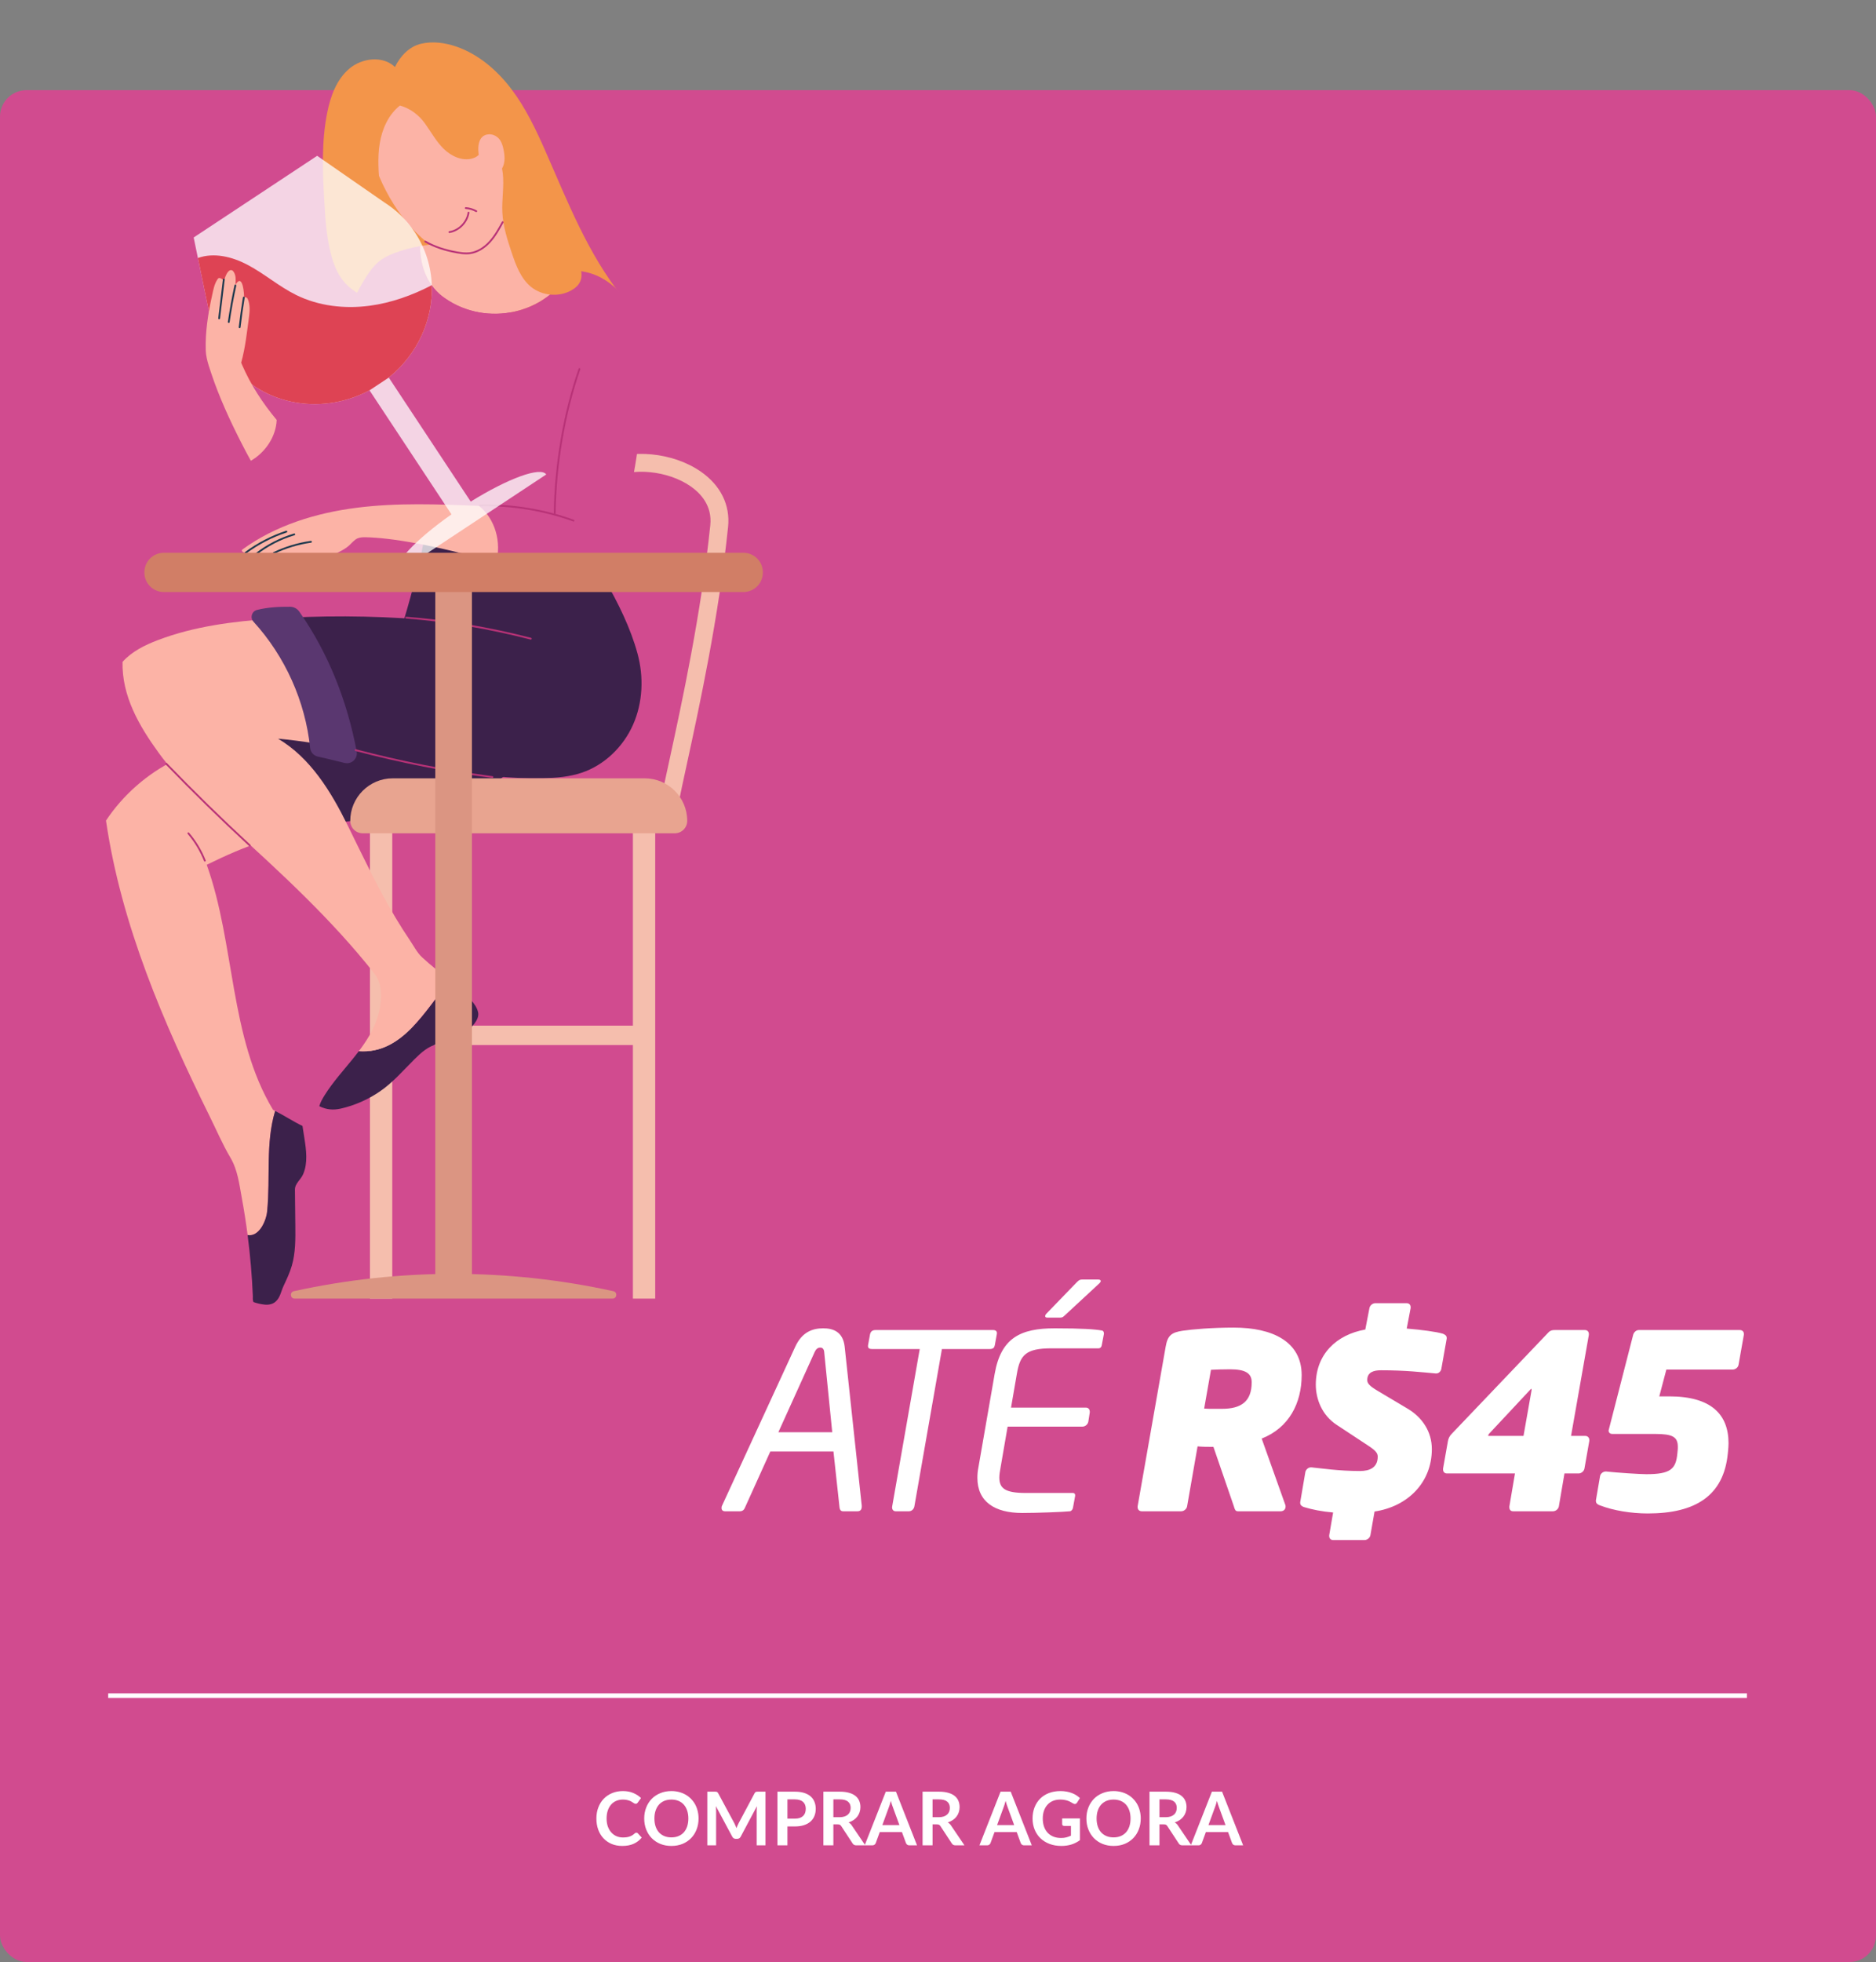 <svg width="354" height="370" viewBox="0 0 354 370" fill="none" xmlns="http://www.w3.org/2000/svg">
<rect x="0" y="0" width="354" height="370" fill="#808080" stroke="none"/>
<rect y="17" width="354" height="353" rx="5" fill="#D14B8F"/>
<path d="M162.608 284.126C162.608 284.08 162.608 283.988 162.608 283.942L159.388 253.95C159.066 251.144 157.226 250.5 155.34 250.5C153.316 250.5 151.338 251.19 150.05 253.996L136.25 283.942C136.158 284.126 136.158 284.264 136.158 284.402C136.158 284.77 136.388 285 136.802 285H139.608C140.16 285 140.436 284.678 140.574 284.31L145.358 273.73H157.272L158.422 284.31C158.468 284.678 158.652 285 159.066 285H161.826C162.378 285 162.608 284.632 162.608 284.126ZM157.042 270.096H146.876L153.73 254.962C153.96 254.456 154.282 254.134 154.788 254.134C155.248 254.134 155.478 254.456 155.524 254.962L157.042 270.096ZM177.74 254.41H186.71C187.446 254.41 187.63 254.134 187.722 253.674L188.09 251.65C188.228 251.006 187.86 250.822 187.354 250.822H165.228C164.722 250.822 164.308 251.006 164.17 251.65L163.802 253.674C163.71 254.272 164.078 254.41 164.584 254.41H173.554L168.356 284.08C168.264 284.54 168.494 285 169 285H171.53C172.036 285 172.45 284.586 172.542 284.08L177.74 254.41ZM208.307 251.466C208.307 251.236 208.215 250.96 207.939 250.914C206.697 250.684 204.213 250.5 199.015 250.5C192.575 250.5 188.895 252.294 187.699 259.056L184.617 276.766C184.479 277.456 184.433 278.1 184.433 278.698C184.433 283.16 187.653 285.322 192.897 285.322C195.611 285.322 200.579 285.138 201.913 285C202.189 284.954 202.419 284.632 202.465 284.356L202.879 282.102C202.879 282.056 202.879 282.01 202.879 281.964C202.879 281.734 202.741 281.55 202.465 281.55H193.587C189.723 281.55 188.573 280.722 188.573 278.652C188.573 278.1 188.665 277.502 188.803 276.766L190.137 269.038H204.259C204.765 269.038 205.271 268.624 205.363 268.118L205.639 266.37C205.639 266.324 205.639 266.278 205.639 266.232C205.639 265.772 205.363 265.45 204.903 265.45H190.781L191.885 259.056C192.483 255.56 193.541 254.272 198.417 254.272H207.295C207.617 254.272 207.847 254.042 207.893 253.72L208.307 251.558C208.307 251.512 208.307 251.466 208.307 251.466ZM207.709 241.576C207.709 241.392 207.525 241.3 207.249 241.3H204.213C203.661 241.3 203.523 241.484 203.017 241.99L197.497 247.694C197.313 247.878 197.221 248.062 197.221 248.2C197.221 248.384 197.359 248.476 197.589 248.476H200.073C200.579 248.476 200.717 248.246 201.223 247.786L207.479 241.99C207.663 241.806 207.709 241.668 207.709 241.576ZM245.623 259.332C245.623 252.984 240.103 250.362 232.789 250.362C228.695 250.362 225.015 250.684 223.129 250.96C221.105 251.282 220.323 251.788 219.955 253.996L214.665 284.08C214.665 284.126 214.665 284.172 214.665 284.218C214.665 284.678 214.987 285 215.447 285H222.899C223.405 285 223.911 284.586 224.003 284.08L225.981 272.764C226.993 272.856 227.959 272.856 228.971 272.856L232.835 284.08C232.973 284.54 233.065 285 233.571 285H241.667C242.219 285 242.587 284.632 242.587 284.126C242.587 284.034 242.587 283.896 242.541 283.804L238.079 271.292C243.231 269.268 245.623 264.622 245.623 259.332ZM236.193 260.666C236.193 264.3 234.215 265.68 230.581 265.68C229.983 265.68 229.385 265.68 228.833 265.68C228.281 265.68 227.729 265.68 227.223 265.634L228.511 258.32C229.293 258.274 230.857 258.228 232.099 258.228C234.997 258.228 236.193 258.964 236.193 260.666ZM272.994 252.294C272.994 251.88 272.626 251.65 272.258 251.512C271.016 251.144 268.256 250.776 265.45 250.546L266.186 246.682C266.186 246.636 266.186 246.544 266.186 246.498C266.186 246.084 265.91 245.762 265.45 245.762H259.516C259.01 245.762 258.504 246.176 258.412 246.682L257.63 250.73C252.156 251.696 248.292 255.422 248.292 261.126C248.292 263.886 249.488 266.922 252.248 268.716L258.182 272.626C259.516 273.5 259.976 274.006 259.976 274.696C259.976 276.766 258.458 277.41 256.618 277.41C252.662 277.41 249.35 276.904 247.464 276.72C247.418 276.72 247.418 276.72 247.372 276.72C246.866 276.72 246.406 277.134 246.314 277.64L245.348 283.298C245.348 283.344 245.348 283.39 245.348 283.436C245.348 283.85 245.67 284.08 246.084 284.218C247.602 284.678 249.396 285.046 251.558 285.23L250.822 289.508C250.822 289.554 250.822 289.6 250.822 289.692C250.822 290.106 251.098 290.428 251.558 290.428H257.492C257.998 290.428 258.504 290.014 258.596 289.508L259.378 285.046C265.588 284.126 270.188 279.618 270.188 273.27C270.188 270.004 268.394 267.29 265.588 265.634L260.022 262.322C258.458 261.402 257.998 260.896 257.998 260.252C257.998 258.734 259.286 258.412 260.574 258.412C265.266 258.412 268.302 258.78 270.924 259.01C270.97 259.01 270.97 259.01 271.016 259.01C271.476 259.01 271.89 258.642 271.982 258.136L272.994 252.432C272.994 252.386 272.994 252.34 272.994 252.294ZM299.905 271.568C299.905 271.108 299.583 270.786 299.123 270.786H296.455L299.813 251.742C299.813 251.696 299.813 251.65 299.813 251.558C299.813 251.144 299.537 250.822 299.077 250.822H293.419C292.959 250.822 292.591 250.868 292.223 251.236L273.961 270.372C273.547 270.786 273.317 271.246 273.225 271.752L272.305 276.95C272.305 276.996 272.305 277.042 272.305 277.134C272.305 277.548 272.581 277.87 273.041 277.87H285.875L284.817 284.08C284.817 284.126 284.817 284.218 284.817 284.264C284.817 284.678 285.047 285 285.507 285H293.051C293.557 285 294.063 284.586 294.155 284.08L295.213 277.87H297.881C298.387 277.87 298.893 277.456 298.985 276.95L299.905 271.706C299.905 271.66 299.905 271.614 299.905 271.568ZM289.003 262.092C289.003 262.138 289.003 262.138 289.003 262.184L287.485 270.786H280.861C280.815 270.786 280.815 270.786 280.815 270.74C280.815 270.648 280.907 270.464 280.999 270.372L288.911 261.908C288.911 261.908 288.911 261.908 288.957 261.908C289.003 261.908 289.003 262 289.003 262.092ZM329.069 251.558C329.069 251.098 328.747 250.822 328.287 250.822H309.243C308.737 250.822 308.323 251.236 308.185 251.696L303.585 269.59C303.585 269.636 303.539 269.728 303.539 269.774C303.539 270.142 303.815 270.418 304.229 270.418H312.279C315.637 270.418 316.603 270.97 316.603 272.856C316.603 273.086 316.603 273.362 316.557 273.684L316.511 274.144C316.235 277.042 315.223 278.008 310.669 278.008C309.473 278.008 305.195 277.732 303.079 277.502C303.033 277.502 303.033 277.502 302.987 277.502C302.527 277.502 302.021 277.87 301.929 278.376L301.147 282.93C301.147 282.976 301.147 283.022 301.147 283.068C301.147 283.528 301.515 283.758 301.929 283.896C304.459 284.862 307.771 285.414 310.945 285.414C320.007 285.414 325.251 282.01 326.033 274.144L326.079 273.684C326.125 273.178 326.171 272.672 326.171 272.166C326.171 266.738 322.905 263.334 314.993 263.334H313.107L314.441 258.274H326.953C327.459 258.274 327.965 257.906 328.057 257.4L329.069 251.696C329.069 251.65 329.069 251.604 329.069 251.558Z" fill="white"/>
<path d="M120.078 345.613C120.181 345.613 120.272 345.653 120.351 345.732L121.093 346.537C120.682 347.046 120.176 347.435 119.574 347.706C118.977 347.977 118.258 348.112 117.418 348.112C116.667 348.112 115.99 347.984 115.388 347.727C114.791 347.47 114.28 347.113 113.855 346.656C113.43 346.199 113.104 345.653 112.875 345.018C112.651 344.383 112.539 343.69 112.539 342.939C112.539 342.178 112.66 341.483 112.903 340.853C113.146 340.218 113.486 339.672 113.925 339.215C114.368 338.758 114.896 338.403 115.507 338.151C116.118 337.894 116.795 337.766 117.537 337.766C118.274 337.766 118.928 337.887 119.497 338.13C120.071 338.373 120.559 338.69 120.96 339.082L120.33 339.957C120.293 340.013 120.244 340.062 120.183 340.104C120.127 340.146 120.048 340.167 119.945 340.167C119.875 340.167 119.803 340.148 119.728 340.111C119.653 340.069 119.572 340.02 119.483 339.964C119.394 339.903 119.292 339.838 119.175 339.768C119.058 339.698 118.923 339.635 118.769 339.579C118.615 339.518 118.435 339.469 118.23 339.432C118.029 339.39 117.796 339.369 117.53 339.369C117.077 339.369 116.662 339.451 116.284 339.614C115.911 339.773 115.589 340.006 115.318 340.314C115.047 340.617 114.837 340.991 114.688 341.434C114.539 341.873 114.464 342.374 114.464 342.939C114.464 343.508 114.543 344.015 114.702 344.458C114.865 344.901 115.085 345.275 115.36 345.578C115.635 345.881 115.96 346.115 116.333 346.278C116.706 346.437 117.108 346.516 117.537 346.516C117.794 346.516 118.025 346.502 118.23 346.474C118.44 346.446 118.631 346.402 118.804 346.341C118.981 346.28 119.147 346.203 119.301 346.11C119.46 346.012 119.616 345.893 119.77 345.753C119.817 345.711 119.866 345.678 119.917 345.655C119.968 345.627 120.022 345.613 120.078 345.613ZM131.817 342.939C131.817 343.681 131.693 344.369 131.446 345.004C131.203 345.634 130.858 346.18 130.41 346.642C129.962 347.104 129.423 347.466 128.793 347.727C128.163 347.984 127.463 348.112 126.693 348.112C125.928 348.112 125.23 347.984 124.6 347.727C123.97 347.466 123.429 347.104 122.976 346.642C122.528 346.18 122.18 345.634 121.933 345.004C121.686 344.369 121.562 343.681 121.562 342.939C121.562 342.197 121.686 341.511 121.933 340.881C122.18 340.246 122.528 339.698 122.976 339.236C123.429 338.774 123.97 338.415 124.6 338.158C125.23 337.897 125.928 337.766 126.693 337.766C127.206 337.766 127.689 337.827 128.142 337.948C128.595 338.065 129.01 338.233 129.388 338.452C129.766 338.667 130.104 338.93 130.403 339.243C130.706 339.551 130.963 339.896 131.173 340.279C131.383 340.662 131.542 341.077 131.649 341.525C131.761 341.973 131.817 342.444 131.817 342.939ZM129.892 342.939C129.892 342.384 129.817 341.887 129.668 341.448C129.519 341.005 129.306 340.629 129.031 340.321C128.756 340.013 128.42 339.777 128.023 339.614C127.631 339.451 127.188 339.369 126.693 339.369C126.198 339.369 125.753 339.451 125.356 339.614C124.964 339.777 124.628 340.013 124.348 340.321C124.073 340.629 123.86 341.005 123.711 341.448C123.562 341.887 123.487 342.384 123.487 342.939C123.487 343.494 123.562 343.994 123.711 344.437C123.86 344.876 124.073 345.249 124.348 345.557C124.628 345.86 124.964 346.094 125.356 346.257C125.753 346.42 126.198 346.502 126.693 346.502C127.188 346.502 127.631 346.42 128.023 346.257C128.42 346.094 128.756 345.86 129.031 345.557C129.306 345.249 129.519 344.876 129.668 344.437C129.817 343.994 129.892 343.494 129.892 342.939ZM144.447 337.878V348H142.788V341.462C142.788 341.201 142.802 340.918 142.83 340.615L139.771 346.362C139.626 346.637 139.404 346.775 139.106 346.775H138.84C138.541 346.775 138.319 346.637 138.175 346.362L135.081 340.594C135.095 340.748 135.106 340.9 135.116 341.049C135.125 341.198 135.13 341.336 135.13 341.462V348H133.471V337.878H134.892C134.976 337.878 135.048 337.88 135.109 337.885C135.169 337.89 135.223 337.901 135.27 337.92C135.321 337.939 135.365 337.969 135.403 338.011C135.445 338.053 135.484 338.109 135.522 338.179L138.553 343.8C138.632 343.949 138.704 344.103 138.77 344.262C138.84 344.421 138.907 344.584 138.973 344.752C139.038 344.579 139.106 344.414 139.176 344.255C139.246 344.092 139.32 343.935 139.4 343.786L142.389 338.179C142.426 338.109 142.466 338.053 142.508 338.011C142.55 337.969 142.594 337.939 142.641 337.92C142.692 337.901 142.748 337.89 142.809 337.885C142.869 337.88 142.942 337.878 143.026 337.878H144.447ZM149.995 342.967C150.34 342.967 150.641 342.925 150.898 342.841C151.155 342.752 151.367 342.629 151.535 342.47C151.708 342.307 151.836 342.111 151.92 341.882C152.004 341.649 152.046 341.39 152.046 341.105C152.046 340.834 152.004 340.589 151.92 340.37C151.836 340.151 151.71 339.964 151.542 339.81C151.374 339.656 151.162 339.539 150.905 339.46C150.648 339.376 150.345 339.334 149.995 339.334H148.588V342.967H149.995ZM149.995 337.878C150.672 337.878 151.257 337.957 151.752 338.116C152.247 338.275 152.655 338.496 152.977 338.781C153.299 339.066 153.537 339.406 153.691 339.803C153.85 340.2 153.929 340.634 153.929 341.105C153.929 341.595 153.847 342.045 153.684 342.456C153.521 342.862 153.276 343.212 152.949 343.506C152.622 343.8 152.212 344.029 151.717 344.192C151.227 344.355 150.653 344.437 149.995 344.437H148.588V348H146.705V337.878H149.995ZM158.432 342.694C158.787 342.694 159.095 342.65 159.356 342.561C159.622 342.472 159.839 342.351 160.007 342.197C160.18 342.038 160.308 341.852 160.392 341.637C160.476 341.422 160.518 341.187 160.518 340.93C160.518 340.417 160.348 340.022 160.007 339.747C159.671 339.472 159.155 339.334 158.46 339.334H157.256V342.694H158.432ZM163.276 348H161.575C161.253 348 161.02 347.874 160.875 347.622L158.747 344.381C158.668 344.26 158.579 344.173 158.481 344.122C158.388 344.071 158.248 344.045 158.061 344.045H157.256V348H155.373V337.878H158.46C159.146 337.878 159.734 337.95 160.224 338.095C160.719 338.235 161.122 338.433 161.435 338.69C161.752 338.947 161.986 339.255 162.135 339.614C162.284 339.969 162.359 340.361 162.359 340.79C162.359 341.131 162.308 341.453 162.205 341.756C162.107 342.059 161.962 342.335 161.771 342.582C161.584 342.829 161.351 343.046 161.071 343.233C160.796 343.42 160.481 343.567 160.126 343.674C160.247 343.744 160.359 343.828 160.462 343.926C160.565 344.019 160.658 344.131 160.742 344.262L163.276 348ZM169.717 344.178L168.485 340.811C168.425 340.662 168.362 340.484 168.296 340.279C168.231 340.074 168.166 339.852 168.1 339.614C168.04 339.852 167.977 340.076 167.911 340.286C167.846 340.491 167.783 340.671 167.722 340.825L166.497 344.178H169.717ZM173.042 348H171.586C171.423 348 171.29 347.96 171.187 347.881C171.085 347.797 171.008 347.694 170.956 347.573L170.2 345.508H166.007L165.251 347.573C165.214 347.68 165.142 347.778 165.034 347.867C164.927 347.956 164.794 348 164.635 348H163.165L167.148 337.878H169.066L173.042 348ZM177.149 342.694C177.504 342.694 177.812 342.65 178.073 342.561C178.339 342.472 178.556 342.351 178.724 342.197C178.897 342.038 179.025 341.852 179.109 341.637C179.193 341.422 179.235 341.187 179.235 340.93C179.235 340.417 179.065 340.022 178.724 339.747C178.388 339.472 177.872 339.334 177.177 339.334H175.973V342.694H177.149ZM181.993 348H180.292C179.97 348 179.737 347.874 179.592 347.622L177.464 344.381C177.385 344.26 177.296 344.173 177.198 344.122C177.105 344.071 176.965 344.045 176.778 344.045H175.973V348H174.09V337.878H177.177C177.863 337.878 178.451 337.95 178.941 338.095C179.436 338.235 179.839 338.433 180.152 338.69C180.469 338.947 180.703 339.255 180.852 339.614C181.001 339.969 181.076 340.361 181.076 340.79C181.076 341.131 181.025 341.453 180.922 341.756C180.824 342.059 180.679 342.335 180.488 342.582C180.301 342.829 180.068 343.046 179.788 343.233C179.513 343.42 179.198 343.567 178.843 343.674C178.964 343.744 179.076 343.828 179.179 343.926C179.282 344.019 179.375 344.131 179.459 344.262L181.993 348ZM191.373 344.178L190.141 340.811C190.081 340.662 190.018 340.484 189.952 340.279C189.887 340.074 189.822 339.852 189.756 339.614C189.696 339.852 189.633 340.076 189.567 340.286C189.502 340.491 189.439 340.671 189.378 340.825L188.153 344.178H191.373ZM194.698 348H193.242C193.079 348 192.946 347.96 192.843 347.881C192.741 347.797 192.664 347.694 192.612 347.573L191.856 345.508H187.663L186.907 347.573C186.87 347.68 186.798 347.778 186.69 347.867C186.583 347.956 186.45 348 186.291 348H184.821L188.804 337.878H190.722L194.698 348ZM203.789 342.925V347.02C203.276 347.398 202.728 347.676 202.144 347.853C201.566 348.026 200.945 348.112 200.282 348.112C199.456 348.112 198.707 347.984 198.035 347.727C197.368 347.47 196.796 347.113 196.32 346.656C195.849 346.199 195.485 345.653 195.228 345.018C194.972 344.383 194.843 343.69 194.843 342.939C194.843 342.178 194.967 341.481 195.214 340.846C195.462 340.211 195.812 339.665 196.264 339.208C196.722 338.751 197.275 338.396 197.923 338.144C198.572 337.892 199.3 337.766 200.107 337.766C200.518 337.766 200.901 337.799 201.255 337.864C201.615 337.929 201.946 338.02 202.249 338.137C202.557 338.249 202.837 338.387 203.089 338.55C203.341 338.713 203.572 338.893 203.782 339.089L203.243 339.943C203.159 340.078 203.05 340.162 202.914 340.195C202.779 340.223 202.632 340.188 202.473 340.09C202.319 340.001 202.165 339.913 202.011 339.824C201.857 339.735 201.685 339.658 201.493 339.593C201.307 339.528 201.094 339.474 200.856 339.432C200.623 339.39 200.352 339.369 200.044 339.369C199.545 339.369 199.092 339.453 198.686 339.621C198.285 339.789 197.942 340.029 197.657 340.342C197.373 340.655 197.153 341.03 196.999 341.469C196.845 341.908 196.768 342.398 196.768 342.939C196.768 343.518 196.85 344.036 197.013 344.493C197.181 344.946 197.415 345.331 197.713 345.648C198.017 345.961 198.381 346.201 198.805 346.369C199.23 346.532 199.704 346.614 200.226 346.614C200.6 346.614 200.933 346.574 201.227 346.495C201.521 346.416 201.808 346.308 202.088 346.173V344.339H200.814C200.693 344.339 200.597 344.306 200.527 344.241C200.462 344.171 200.429 344.087 200.429 343.989V342.925H203.789ZM215.257 342.939C215.257 343.681 215.133 344.369 214.886 345.004C214.643 345.634 214.298 346.18 213.85 346.642C213.402 347.104 212.863 347.466 212.233 347.727C211.603 347.984 210.903 348.112 210.133 348.112C209.367 348.112 208.67 347.984 208.04 347.727C207.41 347.466 206.868 347.104 206.416 346.642C205.968 346.18 205.62 345.634 205.373 345.004C205.125 344.369 205.002 343.681 205.002 342.939C205.002 342.197 205.125 341.511 205.373 340.881C205.62 340.246 205.968 339.698 206.416 339.236C206.868 338.774 207.41 338.415 208.04 338.158C208.67 337.897 209.367 337.766 210.133 337.766C210.646 337.766 211.129 337.827 211.582 337.948C212.034 338.065 212.45 338.233 212.828 338.452C213.206 338.667 213.544 338.93 213.843 339.243C214.146 339.551 214.403 339.896 214.613 340.279C214.823 340.662 214.981 341.077 215.089 341.525C215.201 341.973 215.257 342.444 215.257 342.939ZM213.332 342.939C213.332 342.384 213.257 341.887 213.108 341.448C212.958 341.005 212.746 340.629 212.471 340.321C212.195 340.013 211.859 339.777 211.463 339.614C211.071 339.451 210.627 339.369 210.133 339.369C209.638 339.369 209.192 339.451 208.796 339.614C208.404 339.777 208.068 340.013 207.788 340.321C207.512 340.629 207.3 341.005 207.151 341.448C207.001 341.887 206.927 342.384 206.927 342.939C206.927 343.494 207.001 343.994 207.151 344.437C207.3 344.876 207.512 345.249 207.788 345.557C208.068 345.86 208.404 346.094 208.796 346.257C209.192 346.42 209.638 346.502 210.133 346.502C210.627 346.502 211.071 346.42 211.463 346.257C211.859 346.094 212.195 345.86 212.471 345.557C212.746 345.249 212.958 344.876 213.108 344.437C213.257 343.994 213.332 343.494 213.332 342.939ZM219.969 342.694C220.324 342.694 220.632 342.65 220.893 342.561C221.159 342.472 221.376 342.351 221.544 342.197C221.717 342.038 221.845 341.852 221.929 341.637C222.013 341.422 222.055 341.187 222.055 340.93C222.055 340.417 221.885 340.022 221.544 339.747C221.208 339.472 220.693 339.334 219.997 339.334H218.793V342.694H219.969ZM224.813 348H223.112C222.79 348 222.557 347.874 222.412 347.622L220.284 344.381C220.205 344.26 220.116 344.173 220.018 344.122C219.925 344.071 219.785 344.045 219.598 344.045H218.793V348H216.91V337.878H219.997C220.683 337.878 221.271 337.95 221.761 338.095C222.256 338.235 222.66 338.433 222.972 338.69C223.29 338.947 223.523 339.255 223.672 339.614C223.822 339.969 223.896 340.361 223.896 340.79C223.896 341.131 223.845 341.453 223.742 341.756C223.644 342.059 223.5 342.335 223.308 342.582C223.122 342.829 222.888 343.046 222.608 343.233C222.333 343.42 222.018 343.567 221.663 343.674C221.785 343.744 221.897 343.828 221.999 343.926C222.102 344.019 222.195 344.131 222.279 344.262L224.813 348ZM231.254 344.178L230.022 340.811C229.962 340.662 229.899 340.484 229.833 340.279C229.768 340.074 229.703 339.852 229.637 339.614C229.577 339.852 229.514 340.076 229.448 340.286C229.383 340.491 229.32 340.671 229.259 340.825L228.034 344.178H231.254ZM234.579 348H233.123C232.96 348 232.827 347.96 232.724 347.881C232.622 347.797 232.545 347.694 232.493 347.573L231.737 345.508H227.544L226.788 347.573C226.751 347.68 226.679 347.778 226.571 347.867C226.464 347.956 226.331 348 226.172 348H224.702L228.685 337.878H230.603L234.579 348Z" fill="white"/>
<line x1="20.415" y1="319.778" x2="329.648" y2="319.778" stroke="white" stroke-width="0.871"/>
<g clip-path="url(#clip0)">
<path d="M75.043 120.679C79.25 121.923 83.659 122.479 88.043 122.32C88.307 122.31 88.601 122.284 88.775 122.086C88.892 121.952 88.927 121.766 88.959 121.589C89.938 115.931 90.492 110.2 90.616 104.46C90.628 103.922 90.628 103.354 90.352 102.891C90.087 102.447 89.612 102.177 89.148 101.951C87.143 100.969 84.318 99.983 82.041 100.281C79.85 100.568 79.913 102.624 79.495 104.465C78.254 109.932 76.767 115.344 75.043 120.679Z" fill="#3C214B"/>
<path d="M126.406 152.756C126.296 152.756 126.184 152.746 126.073 152.723C125.16 152.54 124.567 151.652 124.75 150.738C125.142 148.776 125.674 146.327 126.289 143.49C128.679 132.482 132.291 115.845 134.031 99.026C134.409 95.375 132.221 93.034 130.32 91.713C126.057 88.749 119.366 88.085 115.089 90.201C114.253 90.614 113.241 90.271 112.828 89.436C112.416 88.6 112.758 87.588 113.593 87.175C118.959 84.521 126.978 85.28 132.246 88.941C135.988 91.541 137.814 95.246 137.387 99.372C135.627 116.378 131.993 133.123 129.586 144.205C128.974 147.026 128.445 149.464 128.057 151.398C127.898 152.201 127.194 152.756 126.406 152.756Z" fill="#F5BEAD"/>
<path d="M74.018 153.825H69.811V244.896H74.018V153.825Z" fill="#F5BEAD"/>
<path d="M123.637 153.825H119.429V244.896H123.637V153.825Z" fill="#F5BEAD"/>
<path d="M121.055 193.419H71.915V197.076H121.055V193.419Z" fill="#F5BEAD"/>
<path d="M56.413 134.797C54.916 135.095 53.394 135.59 52.296 136.65C51.104 137.801 50.558 139.505 50.533 141.162C50.508 142.82 50.957 144.448 51.509 146.011C52.342 148.363 53.468 150.694 55.336 152.348C58.177 154.862 62.316 155.412 66.067 154.845C69.818 154.279 73.34 152.742 76.93 151.515C80.554 150.277 84.284 149.349 88.066 148.742C90.388 148.37 92.845 148.074 94.73 146.669C95.255 146.278 95.737 145.783 95.931 145.158C96.224 144.213 95.782 143.164 95.073 142.473C94.365 141.782 93.431 141.381 92.514 141.011C88.035 139.201 82.953 137.111 78.094 136.736C76.488 136.612 74.917 136.734 73.322 136.423C70.665 135.906 68.101 135.068 65.41 134.687C62.427 134.267 59.379 134.205 56.413 134.797Z" fill="#3C214B"/>
<path d="M67.707 198.248C67.368 198.696 67.021 199.137 66.669 199.571C64.818 201.859 62.822 204.046 61.258 206.538C60.849 207.189 60.468 207.867 60.248 208.604C61.565 209.275 62.876 209.387 64.318 209.06C66.953 208.461 69.467 207.349 71.693 205.82C74.189 204.106 76.046 201.904 78.178 199.788C79.52 198.455 80.809 197.296 82.676 196.841C84.605 196.37 86.587 195.857 88.101 194.495C88.991 193.695 90.361 192.426 90.248 191.112C90.241 191.023 90.227 190.935 90.205 190.847C89.797 189.171 88.211 187.974 87.036 186.849C86.334 186.178 85.601 185.542 84.857 184.918C80.139 190.645 75.866 198.816 67.707 198.248Z" fill="#3C214B"/>
<path d="M120.298 123.249C118.993 118.459 116.648 113.706 114.165 109.407C104.951 109.289 95.736 109.17 86.522 109.052C85.668 109.04 84.761 109.044 84.036 109.495C83.311 109.946 83.311 110.772 83.491 111.608C83.885 113.431 83.771 115.361 83.164 117.125C73.509 116.235 64.065 115.994 54.435 116.496C60.097 123.705 64.078 132.344 65.934 141.358C78.142 143.763 90.234 147.08 102.63 146.759C105.033 146.697 107.46 146.492 109.74 145.73C114.07 144.285 117.618 140.828 119.463 136.653C121.307 132.478 121.499 127.653 120.298 123.249Z" fill="#3C214B"/>
<path d="M51.379 116.677C44.041 117.177 36.645 118.101 29.773 120.722C27.316 121.66 24.873 122.859 23.123 124.823C22.989 131.25 26.198 136.827 29.983 142.024C33.766 147.222 38.605 151.54 43.369 155.859C52.954 164.548 62.72 173.515 70.727 183.703C72.42 185.858 71.981 189.638 71.184 192.041C70.433 194.303 69.151 196.339 67.707 198.246C75.866 198.814 80.138 190.643 84.857 184.915C83.102 183.443 81.279 182.053 79.608 180.494C78.686 179.633 78.043 178.344 77.327 177.291C76.407 175.939 75.533 174.556 74.693 173.153C71.31 167.501 68.503 161.533 65.594 155.63C62.461 149.273 58.57 142.905 52.466 139.304C56.984 139.717 61.466 140.476 65.933 141.355C64.076 132.341 60.096 123.702 54.434 116.493C53.418 116.549 52.4 116.607 51.379 116.677Z" fill="#FCB3A6"/>
<path d="M67.307 141.7C65.511 132.233 62.007 123.239 56.477 115.339C56.079 114.773 55.434 114.432 54.742 114.425C52.707 114.408 50.474 114.515 48.485 115.028C47.505 115.281 47.146 116.49 47.829 117.237C53.797 123.77 57.609 132.25 58.521 141.051C58.604 141.852 59.194 142.511 59.981 142.68C61.667 143.042 63.35 143.486 65.035 143.883C66.36 144.195 67.562 143.039 67.307 141.7Z" fill="#5A3770"/>
<path d="M50.418 228.375C51.041 221.995 50.086 215.616 51.919 209.502C51.79 209.436 51.661 209.373 51.533 209.312C47.373 202.42 45.6 194.56 44.178 186.638C42.755 178.715 41.716 170.664 39.012 163.081C42.6 161.336 46.199 159.703 50.015 158.535C49.074 154.649 46.327 150.95 43.142 148.531C40.214 146.308 36.414 144.78 33.037 143.328C27.788 145.897 23.24 149.881 20.001 154.747C22.872 174.43 30.857 192.904 39.607 210.608C40.872 213.167 42.029 215.868 43.484 218.324C44.851 220.633 45.163 223.367 45.648 226.017C46.067 228.305 46.427 230.604 46.726 232.912C48.918 233.303 50.267 230.174 50.418 228.375Z" fill="#FCB3A6"/>
<path d="M57.429 214.58C57.312 213.833 57.196 213.086 57.079 212.338C55.417 211.544 53.603 210.353 51.918 209.502C50.085 215.617 51.039 221.995 50.417 228.375C50.267 230.174 48.917 233.303 46.724 232.912C47.217 236.717 47.546 240.544 47.709 244.379C47.733 244.949 47.635 245.004 47.82 245.544C48.476 245.788 49.28 245.968 49.977 246.033C50.675 246.099 51.419 245.962 51.955 245.512C52.877 244.739 53.003 243.577 53.516 242.489C54.098 241.252 54.684 240.01 55.065 238.697C55.778 236.244 55.756 233.647 55.728 231.093C55.703 228.849 55.679 226.604 55.654 224.36C55.642 223.186 56.734 222.513 57.201 221.435C58.125 219.307 57.785 216.871 57.429 214.58Z" fill="#3C214B"/>
<path d="M38.656 162.478C38.589 162.478 38.525 162.437 38.499 162.372C37.756 160.505 36.719 158.784 35.415 157.255C35.355 157.184 35.363 157.077 35.434 157.017C35.505 156.956 35.612 156.965 35.672 157.035C36.999 158.592 38.055 160.346 38.812 162.246C38.846 162.332 38.805 162.431 38.717 162.465C38.699 162.475 38.677 162.478 38.656 162.478Z" fill="#B83277"/>
<path d="M47.131 159.601C47.091 159.601 47.049 159.586 47.017 159.556C41.639 154.597 36.336 149.413 31.257 144.149C31.192 144.081 31.194 143.975 31.261 143.91C31.328 143.845 31.434 143.847 31.5 143.914C36.575 149.173 41.873 154.352 47.246 159.306C47.314 159.37 47.318 159.477 47.255 159.544C47.223 159.583 47.177 159.601 47.131 159.601Z" fill="#B83277"/>
<path d="M117.505 56.082C114.651 57.615 111.77 59.16 108.66 60.068C105.55 60.977 102.152 61.215 99.099 60.13C96.88 59.341 94.961 57.906 92.993 56.613C90.742 55.134 88.333 53.8 85.692 53.275C83.051 52.75 80.126 53.129 78.014 54.8C77.436 55.257 76.928 55.802 76.311 56.204C74.538 57.364 72.189 57.16 70.176 56.497C68.049 55.797 66.039 54.6 64.665 52.833C63.54 51.387 62.888 49.63 62.433 47.855C61.61 44.644 61.386 41.312 61.195 38.001C60.874 32.412 60.645 26.753 61.741 21.263C62.358 18.167 63.497 15.001 65.903 12.959C68.309 10.916 72.26 10.446 74.529 12.639C75.497 10.596 77.254 8.758 79.456 8.248C81.659 7.739 83.99 8.054 86.126 8.793C90.317 10.244 93.825 13.272 96.504 16.806C99.183 20.34 101.105 24.381 102.894 28.439C107.166 38.129 110.891 47.814 117.505 56.082Z" fill="#F3954A"/>
<path d="M96.751 41.43C97.177 43.872 97.483 46.334 97.666 48.807C97.693 49.166 97.705 49.563 97.482 49.845C97.311 50.059 97.037 50.161 96.773 50.232C95.46 50.586 94.017 50.434 92.806 49.816C91.596 49.197 90.628 48.117 90.144 46.846C90.023 46.526 89.93 46.185 89.973 45.845C90.011 45.536 90.161 45.251 90.314 44.979C91.205 43.391 92.33 41.936 93.638 40.67C94.044 40.277 95.101 39.016 95.717 39.045C96.458 39.079 96.657 40.896 96.751 41.43Z" fill="#FCB3A6"/>
<path d="M69.724 28.092C71.784 35.306 75.659 42.241 81.761 46.607C83.018 47.508 84.377 48.3 85.862 48.733C87.942 49.339 89.161 49.135 90.723 47.552C93.006 45.239 94.874 42.52 96.213 39.561C97.782 36.096 98.76 32.352 98.542 28.555C98.437 26.728 98.042 24.827 96.857 23.432C96.11 22.552 95.103 21.938 94.107 21.356C90.949 19.511 87.652 17.806 84.085 16.997C80.518 16.189 76.621 16.346 73.402 18.083C72.5 18.57 71.646 19.189 71.052 20.025C70.322 21.051 70.037 22.318 69.781 23.549C69.455 25.117 69.284 26.552 69.724 28.092Z" fill="#FCB3A6"/>
<path d="M84.798 43.941C84.717 43.941 84.645 43.883 84.632 43.8C84.616 43.708 84.678 43.621 84.771 43.605C86.525 43.316 87.985 41.828 88.242 40.069C88.256 39.977 88.341 39.914 88.434 39.927C88.526 39.941 88.59 40.026 88.576 40.118C88.299 42.018 86.721 43.625 84.826 43.939C84.817 43.94 84.807 43.941 84.798 43.941Z" fill="#B83277"/>
<path d="M89.875 39.997C89.847 39.997 89.819 39.989 89.793 39.976C89.208 39.651 88.545 39.453 87.878 39.405C87.785 39.398 87.714 39.318 87.722 39.224C87.729 39.132 87.811 39.062 87.903 39.069C88.62 39.12 89.331 39.333 89.959 39.681C90.04 39.726 90.07 39.828 90.024 39.91C89.993 39.965 89.935 39.997 89.875 39.997Z" fill="#B83277"/>
<path d="M83.996 56.27C91.856 61.725 103.225 59.247 107.66 50.869C107.317 50.813 106.974 50.747 106.63 50.66C105.067 50.266 103.514 49.835 101.962 49.399C95.831 47.679 89.584 45.819 83.148 46.015C81.844 46.054 80.543 46.189 79.257 46.416C79.283 50.219 80.678 54.059 83.996 56.27Z" fill="#FCB3A6"/>
<path d="M121.218 65.035C120.729 61.622 119.543 58.24 117.344 55.583C115.63 53.512 113.253 51.915 110.613 51.324C109.628 51.103 108.646 51.028 107.66 50.868C103.225 59.246 91.856 61.724 83.995 56.269C80.678 54.057 79.283 50.218 79.258 46.415C77.692 46.69 76.149 47.102 74.654 47.647C73.704 47.993 72.765 48.397 71.941 48.983C70.71 49.859 69.791 51.101 68.988 52.381C66.475 56.38 64.909 60.89 63.444 65.38C61.344 71.812 59.407 78.298 57.633 84.829C56.93 84.188 56.238 83.529 55.562 82.853C54.395 81.686 53.273 80.464 52.212 79.193C52.096 82.312 50.079 85.318 47.334 86.894C48.181 88.42 49.072 89.922 50.034 91.376C50.563 92.176 51.11 92.969 51.678 93.747C53.59 96.369 55.745 98.814 58.334 100.756C59.184 101.395 60.51 100.785 61.401 100.204C63.315 98.956 64.413 96.81 65.411 94.754C66.921 91.644 68.398 88.519 69.84 85.376C70.576 83.774 71.302 82.167 72.02 80.556C72.595 79.265 72.937 77.575 74.047 76.642C73.435 77.157 73.425 79.618 73.325 80.368C73.091 82.115 72.905 84.07 73.867 85.585C74.838 87.116 76.359 88.271 77.199 89.881C78.529 92.433 77.872 95.572 78.683 98.332C78.894 99.05 81.16 100.146 81.79 100.542C82.713 101.122 91.31 102.99 93.63 106.131C97.731 107.257 103.087 108.52 107.326 108.932C108.585 109.055 110.459 109.248 111.874 108.797C112.269 108.671 112.628 108.495 112.928 108.253C114.218 107.213 114.926 104.929 115.541 103.434C119.189 94.561 120.585 84.926 121.29 75.359C121.54 71.921 121.708 68.449 121.218 65.035Z" fill="#D14B8F"/>
<path d="M104.67 97.042C104.669 97.042 104.669 97.042 104.668 97.042C104.574 97.041 104.501 96.964 104.502 96.871C104.618 87.636 106.281 77.928 109.184 69.535C109.214 69.447 109.311 69.4 109.399 69.431C109.488 69.461 109.534 69.558 109.503 69.645C106.612 78.005 104.955 87.677 104.839 96.875C104.837 96.968 104.763 97.042 104.67 97.042Z" fill="#B83277"/>
<path d="M108.219 98.35C108.2 98.35 108.18 98.347 108.161 98.34C102.555 96.311 96.438 95.323 90.48 95.485C90.387 95.488 90.31 95.414 90.307 95.32C90.305 95.227 90.377 95.15 90.471 95.147C96.474 94.985 102.631 95.979 108.277 98.023C108.364 98.055 108.41 98.152 108.378 98.239C108.353 98.308 108.287 98.35 108.219 98.35Z" fill="#B83277"/>
<path d="M93.63 106.132C93.638 106.101 93.522 106.05 93.503 106.045C81.428 102.659 73.789 101.44 69.098 101.32C68.57 101.306 67.954 101.317 67.471 101.526C66.847 101.795 66.337 102.464 65.836 102.905C65.267 103.407 64.623 103.761 63.955 104.107C62.266 104.982 60.13 105.04 58.267 105.049C56.389 105.057 54.51 105.067 52.632 105.075C52.354 105.076 52.052 105.07 51.837 104.894C51.621 104.72 51.529 104.329 51.785 104.221C49.897 104.492 47.937 104.759 46.111 104.207C45.956 104.16 45.793 104.101 45.698 103.97C45.603 103.839 45.616 103.719 45.747 103.623C51.987 99.08 59.611 96.739 67.269 95.76C74.925 94.781 82.681 95.089 90.394 95.398C93.488 97.919 94.639 102.27 93.63 106.132Z" fill="#FCB3A6"/>
<path d="M51.662 104.456C51.599 104.456 51.538 104.42 51.509 104.36C51.469 104.276 51.505 104.175 51.589 104.136C53.825 103.068 56.202 102.351 58.656 102.004C58.749 101.99 58.834 102.055 58.846 102.147C58.86 102.24 58.795 102.325 58.703 102.337C56.283 102.679 53.939 103.386 51.735 104.439C51.711 104.45 51.687 104.456 51.662 104.456Z" fill="#1D384D"/>
<path d="M48.239 104.708C48.189 104.708 48.139 104.686 48.106 104.644C48.049 104.57 48.062 104.464 48.135 104.407C50.303 102.709 52.844 101.398 55.483 100.614C55.572 100.587 55.666 100.639 55.693 100.727C55.72 100.817 55.669 100.91 55.578 100.937C52.98 101.708 50.478 103 48.343 104.672C48.312 104.697 48.276 104.708 48.239 104.708Z" fill="#1D384D"/>
<path d="M46.34 104.413C46.288 104.413 46.237 104.389 46.204 104.344C46.149 104.27 46.165 104.164 46.239 104.109C48.597 102.369 51.203 101.019 53.985 100.1C54.073 100.07 54.169 100.118 54.198 100.207C54.227 100.295 54.179 100.391 54.091 100.42C51.343 101.328 48.769 102.661 46.44 104.38C46.41 104.403 46.375 104.413 46.34 104.413Z" fill="#1D384D"/>
<path d="M100.166 120.614C100.153 120.614 100.138 120.612 100.125 120.609C92.039 118.544 84.137 117.212 76.638 116.649C76.545 116.641 76.475 116.56 76.482 116.468C76.489 116.375 76.568 116.304 76.662 116.312C84.18 116.876 92.103 118.211 100.207 120.281C100.297 120.304 100.351 120.397 100.328 120.486C100.31 120.564 100.241 120.614 100.166 120.614Z" fill="#B83277"/>
<path d="M127.334 157.146H68.436C67.141 157.146 66.092 156.096 66.092 154.802C66.092 150.372 69.683 146.781 74.113 146.781H121.658C126.088 146.781 129.679 150.372 129.679 154.802C129.678 156.096 128.628 157.146 127.334 157.146Z" fill="#E8A490"/>
<path opacity="0.76" d="M103.075 89.478C99.323 91.957 76.783 106.856 74.899 108.101C73.886 106.569 78.395 101.767 85.191 97.002L71.962 76.989L71.488 76.272L70.228 74.366L69.728 73.611C60.279 78.635 48.682 76.219 42.832 67.753C42.825 67.742 42.817 67.731 42.812 67.72C42.742 67.623 42.676 67.521 42.608 67.422C41.071 65.095 40.104 62.55 39.672 59.937L37.344 48.656L36.546 44.785L59.848 29.383L65.008 32.959L66.762 34.177L72.561 38.194C74.795 39.615 76.759 41.503 78.296 43.83C80.316 46.884 81.35 50.316 81.482 53.78C81.727 60.222 78.846 66.776 73.362 71.204L73.766 71.814L74.825 73.416L75.678 74.708L88.825 94.595C95.874 90.212 102.061 87.943 103.075 89.478Z" fill="white"/>
<path d="M69.729 73.611C60.28 78.635 48.683 76.219 42.834 67.752C42.826 67.742 42.818 67.731 42.813 67.72C42.743 67.623 42.678 67.521 42.609 67.422C41.072 65.095 40.105 62.55 39.673 59.937L37.346 48.656C40.383 47.554 43.84 48.443 46.608 49.885C49.828 51.563 52.604 54.008 55.858 55.618C60.107 57.718 65.021 58.286 69.721 57.663C73.834 57.118 77.794 55.696 81.482 53.781C81.727 60.223 78.846 66.776 73.362 71.205L69.729 73.611Z" fill="#DE4354"/>
<path d="M87.994 47.956C87.404 47.956 86.822 47.873 86.269 47.778C83.881 47.364 81.883 46.682 80.162 45.693C80.081 45.646 80.053 45.543 80.1 45.462C80.147 45.381 80.249 45.353 80.331 45.4C82.016 46.368 83.978 47.038 86.326 47.444C87.068 47.573 87.863 47.679 88.646 47.578C89.926 47.415 91.227 46.669 92.31 45.476C93.296 44.391 94.015 43.08 94.711 41.81C94.755 41.729 94.857 41.699 94.94 41.744C95.021 41.789 95.052 41.892 95.007 41.973C94.301 43.258 93.573 44.588 92.559 45.703C91.422 46.954 90.048 47.739 88.688 47.913C88.457 47.944 88.225 47.956 87.994 47.956Z" fill="#B83277"/>
<path d="M71.666 35.28C71.438 32.534 71.209 29.753 71.656 27.034C72.103 24.315 73.302 21.618 75.463 19.907C77.374 20.413 79.043 21.681 80.193 23.287C81.345 24.893 82.299 26.663 83.707 28.049C85.116 29.434 87.149 30.405 89.06 29.904C89.511 29.786 89.949 29.584 90.282 29.258C90.915 28.637 91.067 27.689 91.186 26.811C93.518 27.551 94.62 30.308 94.884 32.741C95.148 35.174 94.67 37.631 94.794 40.076C94.925 42.677 95.731 45.193 96.561 47.662C97.356 50.031 98.264 52.517 100.202 54.096C102.286 55.793 105.414 56.077 107.768 54.781C108.511 54.373 109.2 53.792 109.521 53.008C109.979 51.892 109.612 50.624 109.244 49.476C107.098 42.788 104.946 36.089 102.164 29.639C100.144 24.957 97.643 20.236 93.496 17.268C90.477 15.108 86.788 14.044 83.1 13.633C80.718 13.366 78.28 13.361 75.957 13.948C73.633 14.536 71.422 15.754 69.923 17.623C67.937 20.1 67.379 23.504 67.847 26.645C68.317 29.785 70.075 32.533 71.666 35.28Z" fill="#F3954A"/>
<path d="M92.245 25.327C93.054 25.283 93.855 25.713 94.327 26.371C94.71 26.906 94.885 27.56 95.016 28.205C95.16 28.912 95.26 29.636 95.182 30.353C95.105 31.07 94.835 31.785 94.324 32.294C94.201 32.415 94.061 32.528 93.892 32.569C92.534 32.902 90.677 30.906 90.423 29.697C90.088 28.098 90.056 25.443 92.245 25.327Z" fill="#FCB3A6"/>
<path d="M52.211 79.194C49.562 76.024 47.293 72.54 45.672 68.782C45.617 68.655 45.562 68.528 45.509 68.4C46.308 65.536 46.605 62.573 47.004 59.637C47.145 58.599 47.182 57.513 46.809 56.533C46.746 56.367 46.664 56.196 46.512 56.102C46.361 56.009 46.125 56.032 46.047 56.193C46.108 55.58 45.849 51.76 44.634 53.397C44.471 53.616 44.401 53.891 44.367 54.163C44.457 53.571 44.486 52.969 44.454 52.372C44.411 51.597 43.812 50.236 42.956 51.358C42.624 51.794 42.378 52.571 42.203 53.095C42.313 52.767 41.503 52.302 41.245 52.456C41.15 52.513 41.085 52.609 41.024 52.7C40.417 53.61 40.24 54.733 40.006 55.786C39.257 59.154 38.714 62.629 38.825 66.091C38.84 66.554 38.906 67.021 39.001 67.487C39.198 68.442 39.524 69.388 39.821 70.284C41.313 74.787 43.318 79.147 45.466 83.371C46.068 84.555 46.688 85.732 47.334 86.895C50.079 85.319 52.095 82.315 52.211 79.194Z" fill="#FCB3A6"/>
<path d="M41.351 60.207C41.344 60.207 41.338 60.207 41.33 60.206C41.238 60.194 41.172 60.11 41.183 60.017L42.066 52.696C42.078 52.603 42.161 52.537 42.255 52.548C42.347 52.56 42.412 52.644 42.402 52.736L41.519 60.058C41.508 60.144 41.435 60.207 41.351 60.207Z" fill="#1D384D"/>
<path d="M43.165 60.897C43.157 60.897 43.148 60.896 43.141 60.895C43.049 60.881 42.985 60.796 42.999 60.703C43.332 58.399 43.753 56.076 44.251 53.799C44.271 53.707 44.36 53.65 44.452 53.67C44.543 53.69 44.6 53.78 44.581 53.87C44.085 56.141 43.665 58.455 43.332 60.751C43.32 60.836 43.248 60.897 43.165 60.897Z" fill="#1D384D"/>
<path d="M45.221 61.886C45.215 61.886 45.209 61.886 45.201 61.885C45.109 61.875 45.042 61.791 45.053 61.698C45.267 59.833 45.53 57.949 45.835 56.097C45.85 56.005 45.936 55.943 46.03 55.958C46.121 55.973 46.183 56.059 46.169 56.152C45.864 57.999 45.601 59.878 45.388 61.737C45.378 61.823 45.305 61.886 45.221 61.886Z" fill="#1D384D"/>
<path d="M92.923 146.715C92.915 146.715 92.908 146.715 92.901 146.714C84.223 145.566 75.531 143.853 67.066 141.623C66.975 141.599 66.922 141.507 66.945 141.417C66.969 141.327 67.062 141.273 67.151 141.297C75.602 143.523 84.28 145.233 92.945 146.38C93.037 146.392 93.102 146.476 93.09 146.569C93.079 146.653 93.007 146.715 92.923 146.715Z" fill="#B83277"/>
<path d="M89.053 109.082H82.139V244.122H89.053V109.082Z" fill="#DB9582"/>
<path d="M55.601 244.896H115.59C116.435 244.896 116.567 243.68 115.742 243.499C95.881 239.14 75.311 239.14 55.45 243.499C54.624 243.681 54.756 244.896 55.601 244.896Z" fill="#DB9582"/>
<path d="M140.28 111.649H30.913C28.887 111.649 27.244 110.007 27.244 107.98V107.913C27.244 105.887 28.886 104.244 30.913 104.244H140.28C142.305 104.244 143.949 105.886 143.949 107.913V107.98C143.949 110.007 142.305 111.649 140.28 111.649Z" fill="#D17E66"/>
</g>
<defs>
<clipPath id="clip0">
<rect width="123.949" height="238.049" fill="white" transform="translate(20 8)"/>
</clipPath>
</defs>
</svg>
